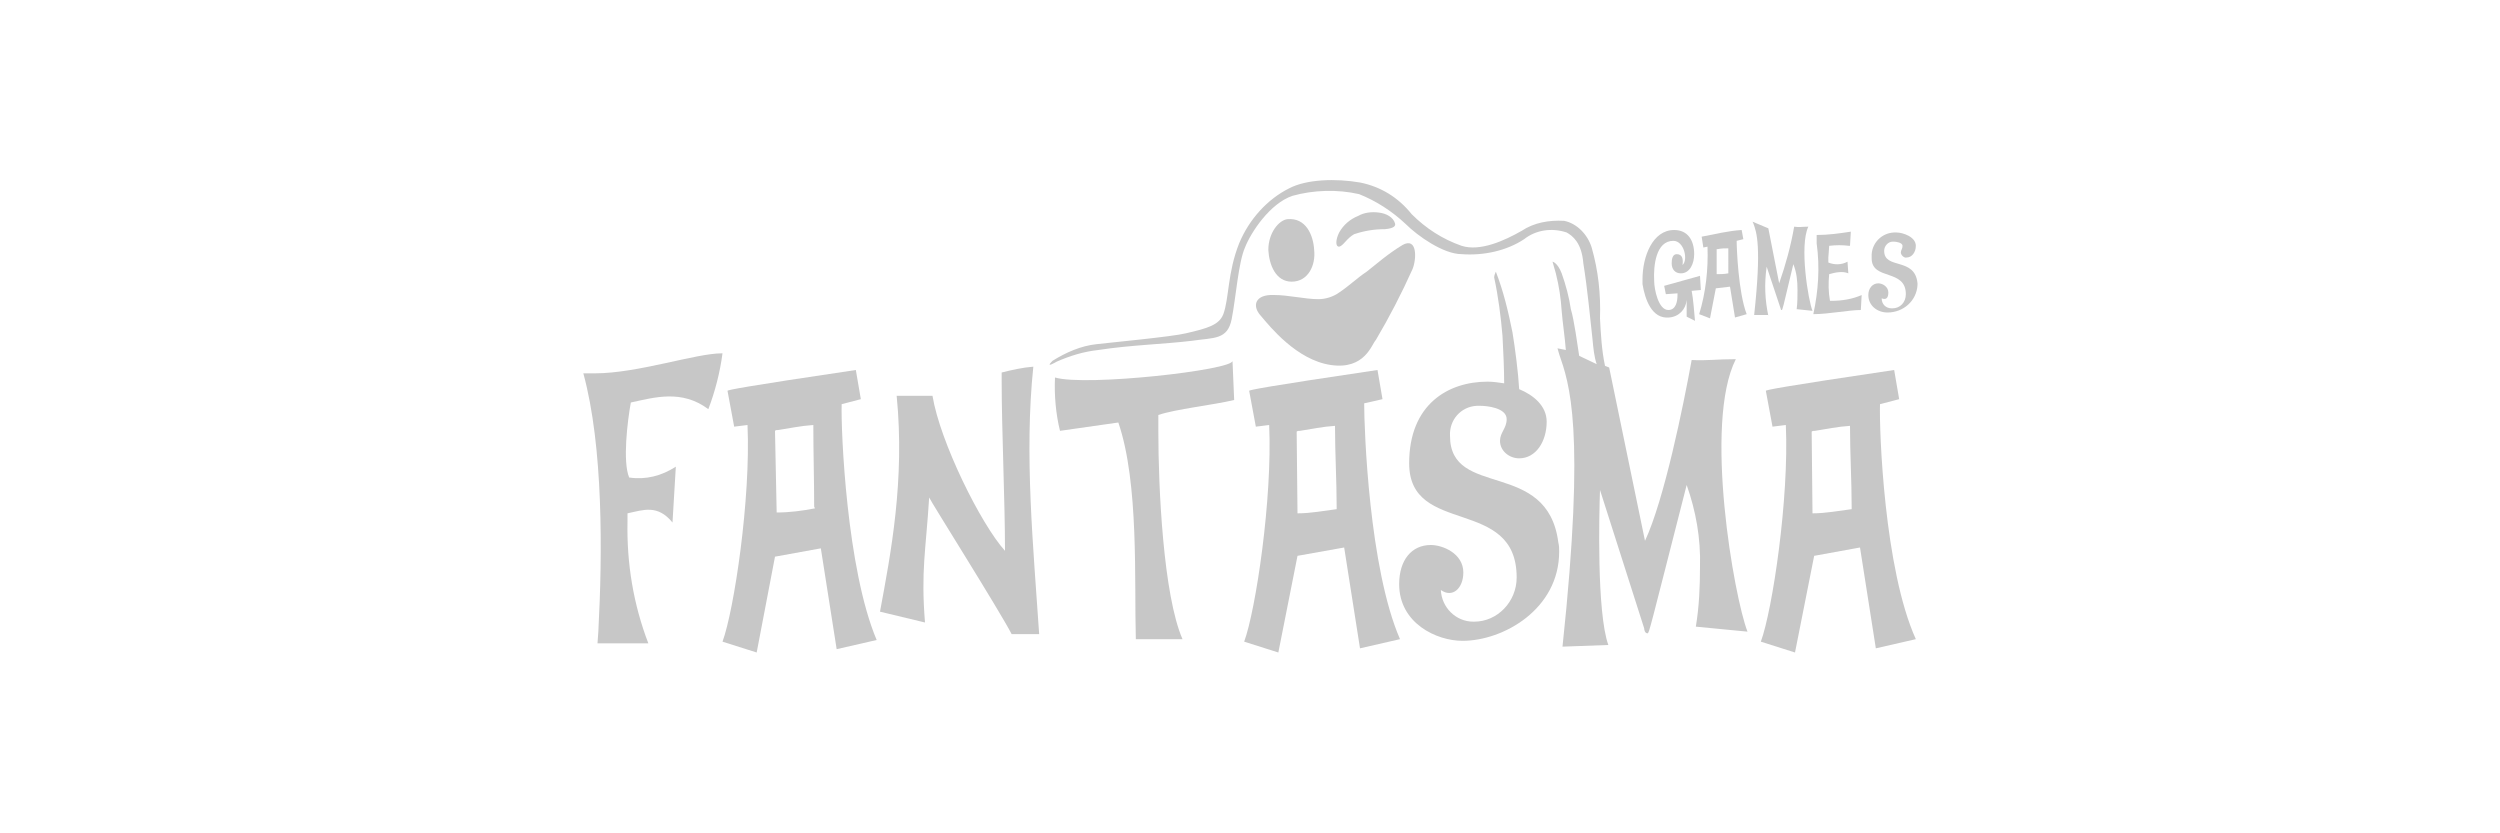 <?xml version="1.0" encoding="utf-8"?>
<!-- Generator: Adobe Illustrator 26.0.1, SVG Export Plug-In . SVG Version: 6.00 Build 0)  -->
<svg version="1.1"
	 id="svg2" sodipodi:docname="Deposit-Logo-Master-File_[D]Tom Horn-A-light-01.eps" xmlns:cc="http://creativecommons.org/ns#" xmlns:dc="http://purl.org/dc/elements/1.1/" xmlns:inkscape="http://www.inkscape.org/namespaces/inkscape" xmlns:rdf="http://www.w3.org/1999/02/22-rdf-syntax-ns#" xmlns:sodipodi="http://sodipodi.sourceforge.net/DTD/sodipodi-0.dtd" xmlns:svg="http://www.w3.org/2000/svg"
	 xmlns="http://www.w3.org/2000/svg" xmlns:xlink="http://www.w3.org/1999/xlink" x="0px" y="0px" viewBox="0 0 300 100"
	 style="enable-background:new 0 0 300 100;" xml:space="preserve">
<style type="text/css">
	.st0{fill:#28272A;}
	.st1{fill:#B1B1B0;}
	.st2{fill:#232121;}
	.st3{fill:#FFFFFF;}
	.st4{fill:#C7C7C7;}
	.st5{fill:#4C4C4C;}
	.st6{fill:#586A6C;}
</style>
<g>
	<path class="st4" d="M174,52.3L174,52.3c-0.1-1.9,1.3-3.5,3.2-3.6h0.5c0.6,0,3.1,0.2,3.1,1.6c0,1.1-0.8,1.6-0.8,2.6
		c0,1.2,1.1,2.1,2.3,2.1c2,0,3.3-2,3.3-4.4c0-1.9-1.6-3.2-3.3-3.9c-0.1-1.9-0.5-5-0.8-6.8c-0.5-2.5-1.1-5-2-7.3
		c-0.1,0.2-0.2,0.5-0.2,0.7c0.5,2.3,0.8,4.7,1,7c0.1,1.8,0.2,4.1,0.2,5.7c-0.7-0.1-1.3-0.2-2-0.2c-4.7,0-9.4,2.7-9.4,9.8
		c0,8.8,12.9,3.9,12.9,13.7c0,2.9-2.3,5.3-5.1,5.3h-0.1c-2.1,0-3.8-1.7-3.9-3.8c1.4,1,2.7-0.2,2.7-2.1c0-2.3-2.5-3.3-3.9-3.3
		c-2.3,0-3.8,1.8-3.8,4.7c0,4.7,4.5,6.8,7.6,6.8c4.9,0,11.6-3.8,11.6-10.7c0-0.4,0-0.7-0.1-1.1C185.7,55,174,59.9,174,52.3z"/>
	<path class="st4" d="M101,48.5l2.3-0.6l-0.6-3.5c-13.5,2-15.4,2.4-15.4,2.5l0.8,4.3l1.6-0.2c0.4,8.8-1.6,22.2-3,26l4.1,1.3L93,66.8
		l5.5-1l1.9,12.1l4.8-1.1C101.6,68.3,100.9,51.7,101,48.5z M93.2,61.5L93,51.7c0.1-0.1,0.2-0.1,0.4-0.1c1.3-0.2,2.7-0.5,4.2-0.6
		c0,3.3,0.1,6.6,0.1,9.8l0.1,0.2C96.3,61.3,94.7,61.5,93.2,61.5z"/>
	<path class="st4" d="M124,44c-1.3,0.1-2.6,0.4-3.8,0.7v1c0,5.9,0.4,14.4,0.4,20.4c-2.9-3.2-7.8-13.1-8.7-18.6h-4.3
		c1,10.1-0.7,18.9-2,25.9l5.4,1.3c-0.5-6.2,0.1-8.6,0.5-15c0.2,0.5,8.4,13.5,9.9,16.4h3.3C124,65.6,122.9,54.5,124,44z"/>
	<path class="st4" d="M165.9,47.9l-0.6-3.5c-13.5,2-15.4,2.4-15.4,2.5l0.8,4.3l1.6-0.2c0.4,8.8-1.6,22.2-3,26l4.1,1.3l2.3-11.6
		l5.6-1l1.9,12.1l4.8-1.1c-3.7-8.5-4.3-25.1-4.3-28.3L165.9,47.9z M160.4,61.1c-1.6,0.2-3.1,0.5-4.7,0.5l-0.1-9.8
		c0.1-0.1,0.2-0.1,0.4-0.1c1.3-0.2,2.7-0.5,4.2-0.6c0,3.3,0.2,6.6,0.2,9.8V61.1z"/>
	<path class="st4" d="M148.1,48l-0.2-4.7c0.1,1.1-17.6,3.1-21.3,2c-0.1,2.1,0.1,4.4,0.6,6.4l7-1c2.5,7.3,1.9,19.1,2.1,26h5.6
		c-2.3-5.3-2.9-18.1-2.9-25v-1.9C141,49.1,145.6,48.6,148.1,48z"/>
	<path class="st4" d="M85,49.1c0.8-2.1,1.4-4.4,1.7-6.7h-0.1c-3.1,0-10.1,2.4-15.2,2.4H70c2.4,8.8,2.3,21.6,1.8,31l-0.1,1.4h6.1
		c-1.8-4.7-2.6-9.6-2.5-14.6v-1c1.9-0.4,3.6-1.1,5.4,1.1l0.4-6.7c-1.7,1.1-3.6,1.6-5.6,1.3c-0.8-1.9-0.2-6.8,0.2-9
		C78.5,47.7,81.8,46.7,85,49.1z"/>
	<path class="st4" d="M225.6,48.5l2.3-0.6l-0.6-3.5c-13.5,2-15.4,2.4-15.4,2.5l0.8,4.3l1.6-0.2c0.4,8.8-1.6,22.2-3,26l4.1,1.3
		l2.3-11.6l5.5-1l1.9,12.1l4.8-1.1C226.1,68.3,225.5,51.7,225.6,48.5z M222.2,61.1c-1.6,0.2-3.1,0.5-4.7,0.5l-0.1-9.8
		c0.1-0.1,0.2-0.1,0.4-0.1c1.3-0.2,2.7-0.5,4.2-0.6c0,3.3,0.2,6.6,0.2,9.8V61.1z"/>
	<path class="st4" d="M208.3,43.1c-2.3,0-3.5,0.2-5.3,0.1c-1,5.5-3.3,16.8-5.6,21.7l-4.3-20.8l-0.5-0.2c-0.4-1.9-0.5-3.8-0.6-5.7
		c0.1-2.9-0.2-5.7-1-8.5c-0.5-1.6-1.8-2.9-3.3-3.2c-1.8-0.1-3.6,0.2-5.1,1.2c-2.1,1.2-5,2.5-7.2,1.8c-2.3-0.8-4.3-2.1-6-3.8
		c-1.6-2-3.7-3.3-6.2-3.8c-2.9-0.5-6.4-0.4-8.5,0.7c-2.6,1.3-4.8,3.7-6,6.6c-1.4,3.5-1.2,6.6-1.9,8.5c-0.5,1.3-1.9,1.7-4.5,2.3
		c-1.6,0.4-9,1.1-10.7,1.3c-1.9,0.2-3.7,1-5.3,2c-1,1,0.5,0.1,0.5,0.1c1.6-0.7,3.2-1.2,5-1.4c3.9-0.6,7.9-0.7,11.2-1.1
		c2.7-0.4,4.3-0.1,4.8-2.6c0.5-2.5,0.8-6.8,1.6-8.6c0.7-1.8,3-5.3,5.7-6.2c2.5-0.7,5.4-0.8,8-0.2c2,0.8,3.9,2,5.6,3.6
		c1.4,1.4,4.5,3.6,6.7,3.6c2.6,0.2,5.4-0.4,7.5-1.8c1.4-1.1,3.3-1.4,5.1-0.8c0.7,0.4,1.8,1.2,2,3.7c0.5,3.1,0.8,6.4,1.1,9.1
		c0.1,1.1,0.2,2.1,0.5,3l-2.1-1c-0.2-1.3-0.6-4.3-1-5.6c-0.2-1.4-0.6-2.9-1.1-4.3c-0.5-1.3-1.1-1.4-1.1-1.4l0.4,1.4
		c0.4,1.6,0.6,3,0.7,4.5c0.1,1.3,0.4,3.3,0.5,4.7l-1-0.2l0.2,0.7c1.2,3.5,3.2,8.8,0.4,35.1l5.5-0.2c-1.4-3.9-1.1-15.8-1-18.6
		l5.3,16.6c0,0.2,0.1,0.6,0.4,0.6c0.2,0,0.2-0.2,4.7-17.8c1.1,3.1,1.7,6.4,1.6,9.8c0,2.4-0.1,4.8-0.5,7.2l6.2,0.6
		C208.1,71.7,204.4,50.8,208.3,43.1z"/>
	<path class="st4" d="M200.3,38.1c1.2-0.1,2-1,2.1-2.1v2l1,0.5c-0.1-1-0.2-2.6-0.4-3.6l1.1-0.1l-0.1-1.7l-4.3,1.2l0.2,1l1.4-0.1v0.2
		c0,0.8-0.2,1.8-1.1,1.8c-1.2,0-1.7-2.5-1.7-3.5c-0.1-1.8,0.2-4.8,2.3-4.8c1.3,0,1.8,2.3,1.1,2.9c0.1-0.7,0-1.3-0.7-1.3
		c-0.5,0-0.6,0.6-0.6,1.1c0,0.7,0.4,1.2,1.1,1.2c1.1,0,1.6-1.2,1.6-2.3c0-1.7-0.8-2.9-2.4-2.9c-2.6,0-3.8,3.2-3.8,5.9v0.6
		C197.4,35.9,198.2,38.3,200.3,38.1z"/>
	<path class="st4" d="M223.3,37.2l0.1-1.8c-1.1,0.5-2.4,0.7-3.6,0.7h-0.2c-0.2-1.1-0.2-2.1-0.1-3.2c0.7-0.2,1.6-0.4,2.3-0.1
		l-0.1-1.4c-0.7,0.4-1.6,0.4-2.3,0.1v-0.6c0,0,0.1-1.2,0.1-1.4c0.8-0.1,1.6-0.1,2.4,0h0.1l0.1-1.7c-1.3,0.2-2.7,0.4-4.1,0.4v1
		c0.4,2.9,0.2,5.7-0.4,8.5C219.4,37.7,221.9,37.2,223.3,37.2z"/>
	<path class="st4" d="M151.3,37.9c1.1,1.3,4.3,5.3,8.4,5.9c4.1,0.6,4.9-2.5,5.4-3c1.6-2.7,3.1-5.6,4.4-8.5c0.5-1.2,0.6-3.9-1.2-2.9
		c-1.8,1.1-2.9,2.1-4.3,3.2c-1.2,0.8-2.1,1.7-3.3,2.5c-0.7,0.5-1.6,0.8-2.5,0.8c-1.6,0-3.6-0.5-5.3-0.5
		C150.6,35.3,150.2,36.7,151.3,37.9z"/>
	<path class="st4" d="M226.1,30.1c0-0.6,0.5-1.1,1-1.1h0.2c0.2,0,1,0.1,1,0.5c0,0.4-0.2,0.5-0.2,0.8s0.4,0.7,0.7,0.6
		c0.6,0,1.1-0.6,1.1-1.4c0-1.1-1.6-1.6-2.3-1.6c-1.6-0.1-2.9,1.1-3,2.6v0.5c0,2.7,4.1,1.2,4.1,4.3c0,1-0.7,1.7-1.6,1.7h-0.1
		c-0.7,0-1.2-0.5-1.2-1.2c0.5,0.2,0.8,0,0.8-0.7c0-0.7-0.7-1.1-1.2-1.1c-0.7,0-1.2,0.6-1.2,1.4c0,1.3,1.1,2.1,2.3,2.1
		c1.9,0,3.5-1.4,3.6-3.3V34C229.8,30.8,226.1,32.4,226.1,30.1z"/>
	<path class="st4" d="M212.2,37.9c-0.4-1.9-0.5-3.8-0.2-5.9l1.7,5.1c0,0.1,0,0.1,0.1,0.1c0.1,0,0.1,0,1.4-5.5c0.4,1,0.5,2,0.5,3.1
		c0,0.7,0,1.6-0.1,2.3l1.9,0.2c-0.5-1.2-1.6-7.8-0.5-10.1c-0.7,0-1.1,0.1-1.7,0c-0.4,2.3-1,4.5-1.8,6.8l-1.3-6.6l-1.9-0.8l0.1,0.2
		c0.4,1.1,1,2.7,0.1,11H212.2z"/>
	<path class="st4" d="M209.2,28.7l-0.2-1.1c-1.6,0.1-3.2,0.5-4.8,0.8l0.2,1.3l0.5-0.1c0.1,2.7-0.2,5.5-1,8.1l1.3,0.5l0.7-3.6
		l1.7-0.2l0.6,3.7l1.4-0.4c-1-2.6-1.2-7.9-1.2-8.8L209.2,28.7z M207.4,32.8c-0.5,0.1-1,0.1-1.4,0.1v-3h0.1c0.5-0.1,0.8-0.1,1.3-0.1
		V32.8z"/>
	<path class="st4" d="M162.5,28.1c1.2-0.4,2.4-0.6,3.7-0.6c1.1-0.1,1.3-0.4,1.2-0.7c-0.2-0.7-1-1.2-2-1.3c-0.8-0.1-1.7,0-2.4,0.4
		c-1,0.4-1.8,1.1-2.3,2c-0.4,0.8-0.5,1.7,0,1.7C161.2,29.5,161.6,28.6,162.5,28.1z"/>
	<path class="st4" d="M155,33.8c2,0,2.9-2,2.7-3.8c-0.1-1.8-1-3.9-3.2-3.7c-1,0.1-2.3,1.6-2.3,3.7C152.3,31.8,153.1,33.8,155,33.8z"
		/>
</g>
</svg>
